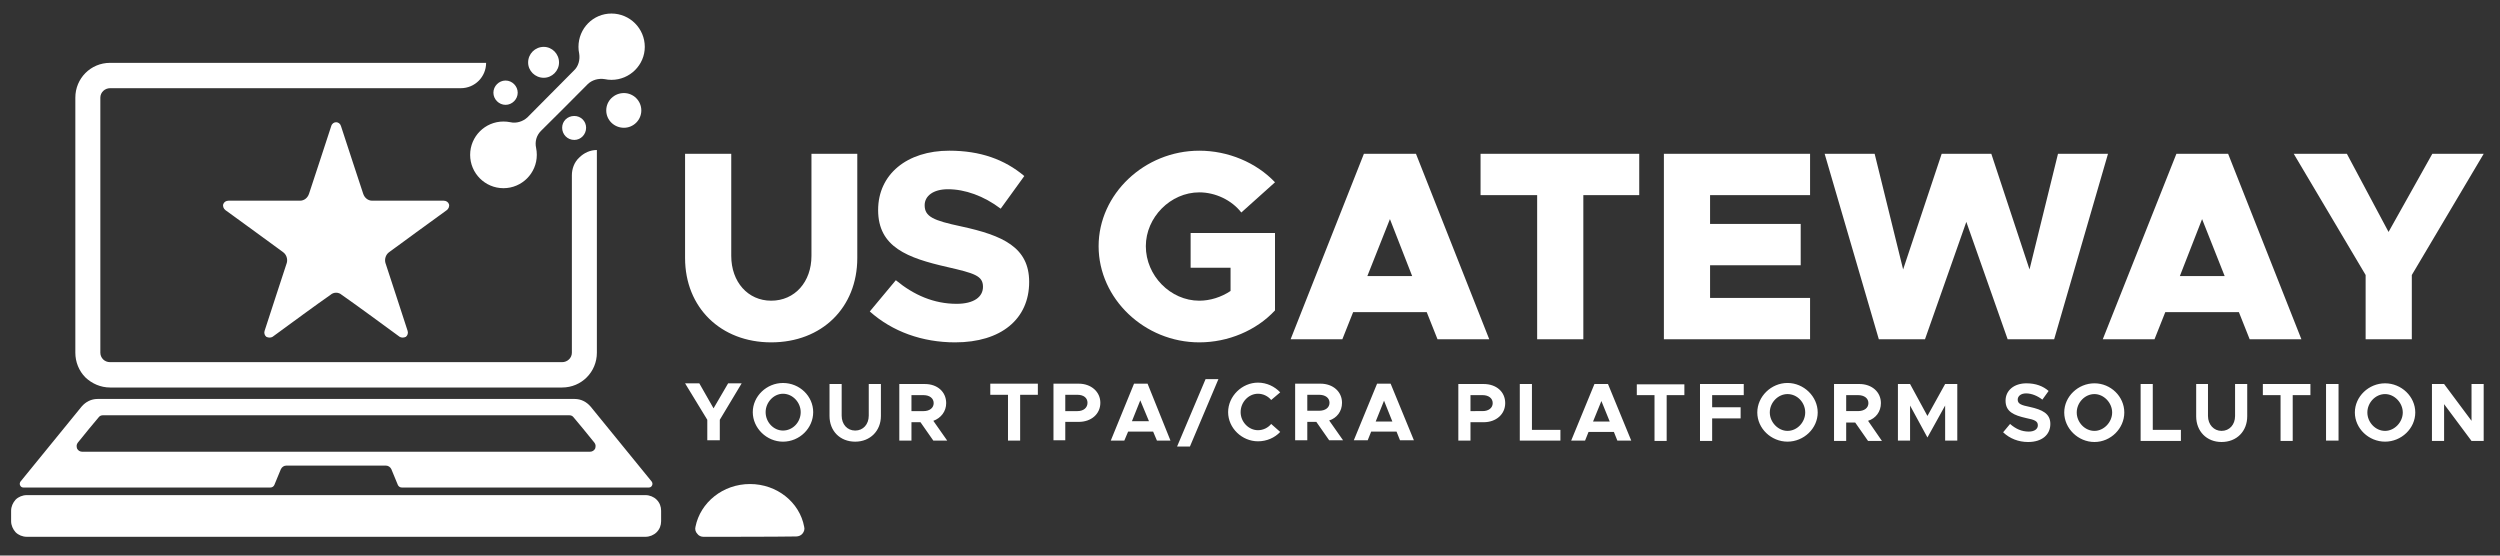 <svg version="1.2" xmlns="http://www.w3.org/2000/svg" viewBox="0 0 720 160" width="720" height="160">
	<rect x="0" y="0" width="720" height="160" fill="#333333" stroke="none"/>
	<title>US GATEWAY 2 (1)-eps</title>
	<defs>
		<clipPath clipPathUnits="userSpaceOnUse" id="cp1">
			<path d="m-141-366h1002v1000h-1002z"/>
		</clipPath>
	</defs>
	<style>
		.s0 { fill: #fff } 
		.s1 { fill: #fff } 
	</style>
	<g id="Page 1" clip-path="url(#cp1)">
		<path id="Path 1" class="s0" d="m222.1 98.6c14.6 0 24.8-10 24.8-24.3v-30h-13.2v29.4c0 7.5-4.8 12.9-11.6 12.9-6.7 0-11.5-5.4-11.5-12.9v-29.4h-13.3v30c0 14.3 10.3 24.3 24.8 24.3zm53 0c13.2 0 21.3-6.7 21.3-17.4 0-10-7.6-13.4-19.6-16-8-1.7-10.5-2.8-10.5-6.1 0-2.6 2.4-4.6 6.7-4.6 4.9 0 10.3 1.9 15.2 5.6l6.8-9.4c-5.7-4.8-12.7-7.3-21.6-7.3-12.2 0-20.5 6.8-20.5 17.1 0 10.7 8.5 13.8 19.9 16.4 7.8 1.8 10.3 2.5 10.3 5.7 0 2.9-2.6 4.9-7.6 4.9-6.5 0-12.3-2.5-17.5-6.8l-7.5 9c6.5 5.8 15.1 8.9 24.6 8.9z"/>
		<path id="Path 2" fill-rule="evenodd" class="s1" d="m342.9 67.1h24.3v22.3c-5.4 5.8-13.5 9.2-21.8 9.2-15.8 0-29-12.6-29-27.7 0-15 13.2-27.5 29-27.5 8.3 0 16.4 3.4 21.8 9.1l-9.7 8.7c-2.8-3.6-7.5-5.8-12.1-5.8-8.3 0-15.4 7.2-15.4 15.5 0 8.5 7.1 15.7 15.4 15.7 3.1 0 6.3-1 9-2.8v-6.7h-11.5zm68 22.8h-21.2l-3.1 7.8h-14.9l21.1-53.4h15l21.1 53.4h-14.9zm-4.2-10.4l-6.4-16.4-6.5 16.4zm36-23.3h-16.3v-11.9h45.7v11.9h-16.1v41.5h-13.3zm49.8 0v8.3h26.1v11.9h-26.1v9.4h28.8v11.9h-42.1v-53.4h42.1v11.9zm33-11.9h14.4l8.2 33.3 11.1-33.3h14.3l11 33.3 8.2-33.3h14.4l-15.5 53.4h-13.4l-11.9-33.8-11.9 33.8h-13.3z"/>
		<path id="Path 3" fill-rule="evenodd" class="s1" d="m644.8 89.9h-21.2l-3.1 7.8h-14.9l21.2-53.4h14.9l21.1 53.4h-14.9zm-4.1-10.4l-6.5-16.4-6.4 16.4zm40.6-0.3l-20.7-34.9h15.3l12 22.5 12.6-22.5h14.8l-20.7 34.9v18.5h-13.3zm-477.6 41.7l-6.4-10.5h4.1l4.1 7.2 4.2-7.2h3.9l-6.3 10.5v5.9h-3.6z"/>
		<path id="Path 4" fill-rule="evenodd" class="s1" d="m216.8 118.7c0-4.6 4-8.4 8.7-8.4 4.8 0 8.7 3.8 8.7 8.4 0 4.6-3.9 8.5-8.7 8.5-4.7 0-8.7-3.9-8.7-8.5zm13.8 0c0-2.8-2.3-5.3-5.1-5.3-2.7 0-5 2.5-5 5.3 0 2.9 2.3 5.3 5 5.3 2.8 0 5.1-2.4 5.1-5.3zm8.3 1.1v-9.2h3.5v9.1c0 2.5 1.6 4.3 3.9 4.3 2.3 0 3.9-1.8 3.9-4.3v-9.1h3.5v9.2c0 4.3-3.1 7.4-7.4 7.4-4.4 0-7.4-3.1-7.4-7.4zm29.9 7.1l-3.7-5.3h-2.6v5.3h-3.5v-16.3h7.4c3.5 0 6.1 2.2 6.1 5.5 0 2.4-1.5 4.3-3.7 5.1l4 5.7zm-6.3-8.5h3.5c1.7 0 2.9-0.9 2.9-2.3 0-1.4-1.2-2.3-2.9-2.3h-3.5zm27.8-4.7h-5.1v-3.2h13.7v3.2h-5.1v13.2h-3.5zm13.1-3.2h7.3c3.5 0 6.2 2.3 6.2 5.5 0 3.3-2.7 5.5-6.2 5.5h-3.9v5.3h-3.4zm6.9 7.9c1.8 0 2.9-1 2.9-2.4 0-1.4-1.1-2.3-2.9-2.3h-3.5v4.7zm21.8 5.9h-7.2l-1.1 2.6h-3.9l6.7-16.4h3.9l6.6 16.4h-3.9zm-1.2-3l-2.5-6-2.4 6zm16.3-12.1h3.7l-8.2 19.4h-3.7zm6.5 9.5c0-4.6 4-8.5 8.6-8.5 2.5 0 4.8 1.1 6.4 2.8l-2.6 2.2c-0.9-1.1-2.3-1.8-3.8-1.8-2.7 0-5 2.4-5 5.3 0 2.8 2.3 5.2 5 5.2 1.5 0 2.9-0.7 3.8-1.8l2.6 2.3c-1.6 1.7-3.9 2.7-6.4 2.7-4.6 0-8.6-3.8-8.6-8.4zm29.1 8.1l-3.7-5.3h-2.6v5.3h-3.5v-16.3h7.3c3.6 0 6.2 2.3 6.2 5.5 0 2.5-1.5 4.4-3.7 5.1l4 5.7zm-6.3-8.5h3.4c1.8 0 3-0.9 3-2.3 0-1.4-1.2-2.3-3-2.3h-3.4zm25.7 6h-7.3l-1 2.5h-4l6.7-16.3h3.9l6.7 16.3h-4zm-1.2-2.9l-2.4-6-2.4 6zm19-10.8h7.3c3.6 0 6.2 2.2 6.2 5.5 0 3.2-2.6 5.5-6.2 5.5h-3.8v5.3h-3.5zm7 7.8c1.7 0 2.9-0.9 2.9-2.3 0-1.4-1.2-2.3-2.9-2.3h-3.5v4.6zm22.4 5.4v3.1h-11.7v-16.3h3.5v13.2zm15.4 0.6h-7.3l-1 2.5h-4l6.7-16.3h3.9l6.7 16.3h-4zm-1.2-3l-2.4-5.9-2.4 5.9zm12.9-7.6h-5.1v-3.1h13.7v3.1h-5.1v13.2h-3.5zm16.6 0v3.5h8.2v3.2h-8.2v6.5h-3.5v-16.4h12.6v3.2zm13 5c0-4.6 4-8.5 8.7-8.5 4.7 0 8.7 3.9 8.7 8.5 0 4.6-4 8.4-8.7 8.4-4.7 0-8.7-3.8-8.7-8.4zm13.8 0c0-2.9-2.3-5.3-5.1-5.3-2.7 0-5.1 2.4-5.1 5.3 0 2.8 2.4 5.3 5.1 5.3 2.8 0 5.1-2.5 5.1-5.3zm18.1 8.2l-3.7-5.3h-2.6v5.3h-3.5v-16.4h7.3c3.6 0 6.2 2.3 6.2 5.5 0 2.5-1.5 4.4-3.7 5.1l4 5.8zm-6.3-8.6h3.4c1.8 0 3-0.9 3-2.3 0-1.4-1.2-2.3-3-2.3h-3.4zm14.9-7.8h3.5l5 9.2 5.1-9.2h3.5v16.3h-3.5v-10.1l-5.1 9.2-5-9.2v10.1h-3.5zm30.3 13.9l2-2.4c1.6 1.4 3.3 2.2 5.4 2.2 1.7 0 2.6-0.8 2.6-1.8 0-1.2-0.9-1.6-3.4-2.1-3.5-0.8-5.9-1.8-5.9-5 0-3 2.5-5 6-5 2.7 0 4.8 0.8 6.4 2.2l-1.8 2.5c-1.4-1.1-3.1-1.8-4.7-1.8-1.5 0-2.4 0.8-2.4 1.8 0 1.2 1 1.6 3.5 2.1 3.6 0.8 5.9 1.9 5.9 4.9 0 3.1-2.4 5.2-6.4 5.2-2.8 0-5.3-1-7.2-2.8zm17.6-5.7c0-4.6 4-8.4 8.7-8.4 4.7 0 8.6 3.8 8.6 8.4 0 4.6-3.9 8.5-8.6 8.5-4.7 0-8.7-3.9-8.7-8.5zm13.8 0c0-2.8-2.4-5.3-5.1-5.3-2.8 0-5.1 2.5-5.1 5.3 0 2.8 2.3 5.3 5.1 5.3 2.7 0 5.1-2.5 5.1-5.3zm19.8 5v3.2h-11.6v-16.4h3.5v13.2zm4.4-3.9v-9.3h3.4v9.2c0 2.5 1.7 4.3 3.9 4.3 2.3 0 3.9-1.8 3.9-4.3v-9.2h3.5v9.3c0 4.3-3 7.4-7.4 7.4-4.3 0-7.3-3.1-7.3-7.4zm24.3-6.1h-5.1v-3.2h13.7v3.2h-5.1v13.2h-3.5zm13.1-3.2h3.6v16.3h-3.6zm8.3 8.2c0-4.6 4-8.4 8.7-8.4 4.7 0 8.7 3.8 8.7 8.4 0 4.6-4 8.4-8.7 8.4-4.7 0-8.7-3.8-8.7-8.4zm13.8 0c0-2.8-2.4-5.3-5.1-5.3-2.8 0-5.1 2.5-5.1 5.3 0 2.8 2.3 5.3 5.1 5.3 2.7 0 5.1-2.5 5.1-5.3zm8.4-8.2h3.5l7.9 10.6v-10.6h3.5v16.4h-3.5l-7.9-10.6v10.6h-3.5zm-554.8-87.4c1.9 0 3.5 1.6 3.5 3.5 0 1.9-1.6 3.5-3.5 3.5-1.9 0-3.5-1.6-3.5-3.5 0-1.9 1.6-3.5 3.5-3.5zm43.5 120.7c0.9 0.9 1.3 2 1.3 3.2 0 2.4 0 0.6 0 3 0 1.2-0.4 2.3-1.3 3.2-0.8 0.8-2 1.3-3.2 1.3-27.1 0-151.1 0-178.2 0-1.2 0-2.4-0.5-3.2-1.3-0.8-0.9-1.3-2-1.3-3.2 0-2.4 0-0.6 0-3 0-1.2 0.5-2.3 1.3-3.2 0.8-0.8 2-1.3 3.2-1.3h178.2c1.2 0 2.4 0.5 3.2 1.3z"/>
		<path id="Path 5" fill-rule="evenodd" class="s1" d="m79 139.7c-0.2 0.4-0.6 0.7-1.1 0.7-7.8 0-71.2 0-71.2 0-0.4 0-0.7-0.2-0.9-0.6-0.2-0.4-0.1-0.8 0.1-1.1 3.7-4.5 13.6-16.7 17.6-21.6 1.2-1.4 2.8-2.2 4.6-2.2 18.1 0 119.3 0 137.4 0 1.8 0 3.4 0.8 4.6 2.2 4 4.9 13.9 17.1 17.6 21.6 0.2 0.3 0.3 0.7 0.1 1.1-0.2 0.4-0.5 0.6-0.9 0.6 0 0-63.5 0-71.2 0-0.5 0-0.9-0.3-1.1-0.7-0.6-1.5-1.9-4.6-1.9-4.6-0.3-0.6-0.9-1-1.5-1-4.8 0-24 0-28.8 0-0.6 0-1.2 0.4-1.5 1 0 0-1.3 3.1-1.9 4.6zm-56.6-12.2c-0.4 0.5-0.4 1.1-0.2 1.7 0.3 0.6 0.9 0.9 1.5 0.9 20.5 0 125.7 0 146.2 0 0.6 0 1.2-0.3 1.5-0.9 0.2-0.6 0.2-1.2-0.2-1.7-2-2.5-4.8-5.9-6-7.3-0.3-0.4-0.7-0.6-1.2-0.6-10.6 0-123.8 0-134.4 0-0.5 0-0.9 0.2-1.2 0.6-1.2 1.4-4 4.8-6 7.3z"/>
		<path id="Path 6" class="s0" d="m95.4 36.3c0.2-0.7 0.8-1.1 1.4-1.1 0.6 0 1.2 0.4 1.4 1.1 1.9 5.7 5 15.4 6.4 19.5 0.4 1.2 1.4 2 2.6 2 4.4 0 14.6 0 20.6 0 0.7 0 1.3 0.4 1.5 1 0.2 0.6-0.1 1.3-0.6 1.7-4.8 3.5-13.1 9.5-16.6 12.1-1 0.7-1.4 2-1.1 3.1 1.4 4.1 4.5 13.9 6.4 19.6 0.2 0.6 0 1.3-0.5 1.7-0.6 0.3-1.3 0.3-1.8 0-4.9-3.6-13.1-9.6-16.7-12.1-0.9-0.8-2.3-0.8-3.2 0-3.6 2.5-11.8 8.5-16.7 12.1-0.5 0.3-1.2 0.3-1.8 0-0.5-0.4-0.7-1.1-0.5-1.7 1.9-5.7 5-15.5 6.4-19.6 0.3-1.1-0.1-2.4-1.1-3.1-3.5-2.6-11.8-8.6-16.6-12.1-0.5-0.4-0.8-1.1-0.6-1.7 0.2-0.6 0.8-1 1.5-1 6 0 16.2 0 20.6 0 1.2 0 2.2-0.8 2.6-2 1.4-4.1 4.5-13.8 6.4-19.5z"/>
		<path id="Path 7" class="s1" d="m140 18.1c0 4-3.2 7.3-7.3 7.3-24.2 0-101 0-101 0-1.5 0-2.8 1.2-2.8 2.7 0 15.9 0 57.5 0 73.5 0 0.7 0.3 1.4 0.8 1.9 0.5 0.5 1.2 0.8 2 0.8 25.7 0 104.5 0 130.2 0 1.5 0 2.8-1.2 2.8-2.7 0 0 0-35.5 0-51.1 0-1.9 0.7-3.8 2.1-5.1 1.4-1.4 3.2-2.2 5.1-2.2v58.4c0 5.5-4.4 10-10 10h-130.2c-2.7 0-5.2-1.1-7.1-2.9-1.9-1.9-2.9-4.5-2.9-7.1 0-16 0-57.6 0-73.5 0-5.5 4.4-10 10-10zm62.6 136.5c-0.7 0-1.4-0.3-1.8-0.9-0.5-0.5-0.7-1.3-0.5-2 1.4-7 7.9-12.3 15.7-12.3 7.8 0 14.3 5.3 15.6 12.3 0.2 0.7 0 1.4-0.5 2-0.4 0.5-1.1 0.8-1.8 0.8-6 0.1-20.7 0.1-26.7 0.1z"/>
		<path id="Path 8" class="s0" d="m165.3 20.3c1.3-1.2 1.8-3.1 1.5-4.9q-0.2-0.9-0.2-1.9c0-5.3 4.2-9.6 9.5-9.6 5.3 0 9.6 4.3 9.6 9.6 0 5.2-4.3 9.5-9.6 9.5q-1 0-1.9-0.2c-1.8-0.3-3.7 0.2-5 1.5-3.4 3.5-9.9 9.9-13.4 13.4-1.3 1.3-1.8 3.1-1.4 4.9q0.2 1 0.2 2c0 5.3-4.3 9.6-9.6 9.6-5.3 0-9.6-4.3-9.6-9.6 0-5.3 4.3-9.6 9.6-9.6q1 0 2 0.2c1.7 0.4 3.6-0.2 4.9-1.4 3.5-3.5 9.9-10 13.4-13.5zm-8.7-6.8c2.4 0 4.4 2 4.4 4.5 0 2.4-2 4.4-4.4 4.4-2.5 0-4.5-2-4.5-4.4 0-2.5 2-4.5 4.5-4.5zm23.1 13.3c2.7 0 5 2.2 5 5 0 2.8-2.3 5-5 5-2.8 0-5.1-2.2-5.1-5 0-2.8 2.3-5 5.1-5z"/>
		<path id="Path 9" class="s1" d="m165.4 33.4c1.9 0 3.4 1.5 3.4 3.4 0 1.9-1.5 3.5-3.4 3.5-2 0-3.5-1.6-3.5-3.5 0-1.9 1.5-3.4 3.5-3.4z"/>
	</g>
</svg>